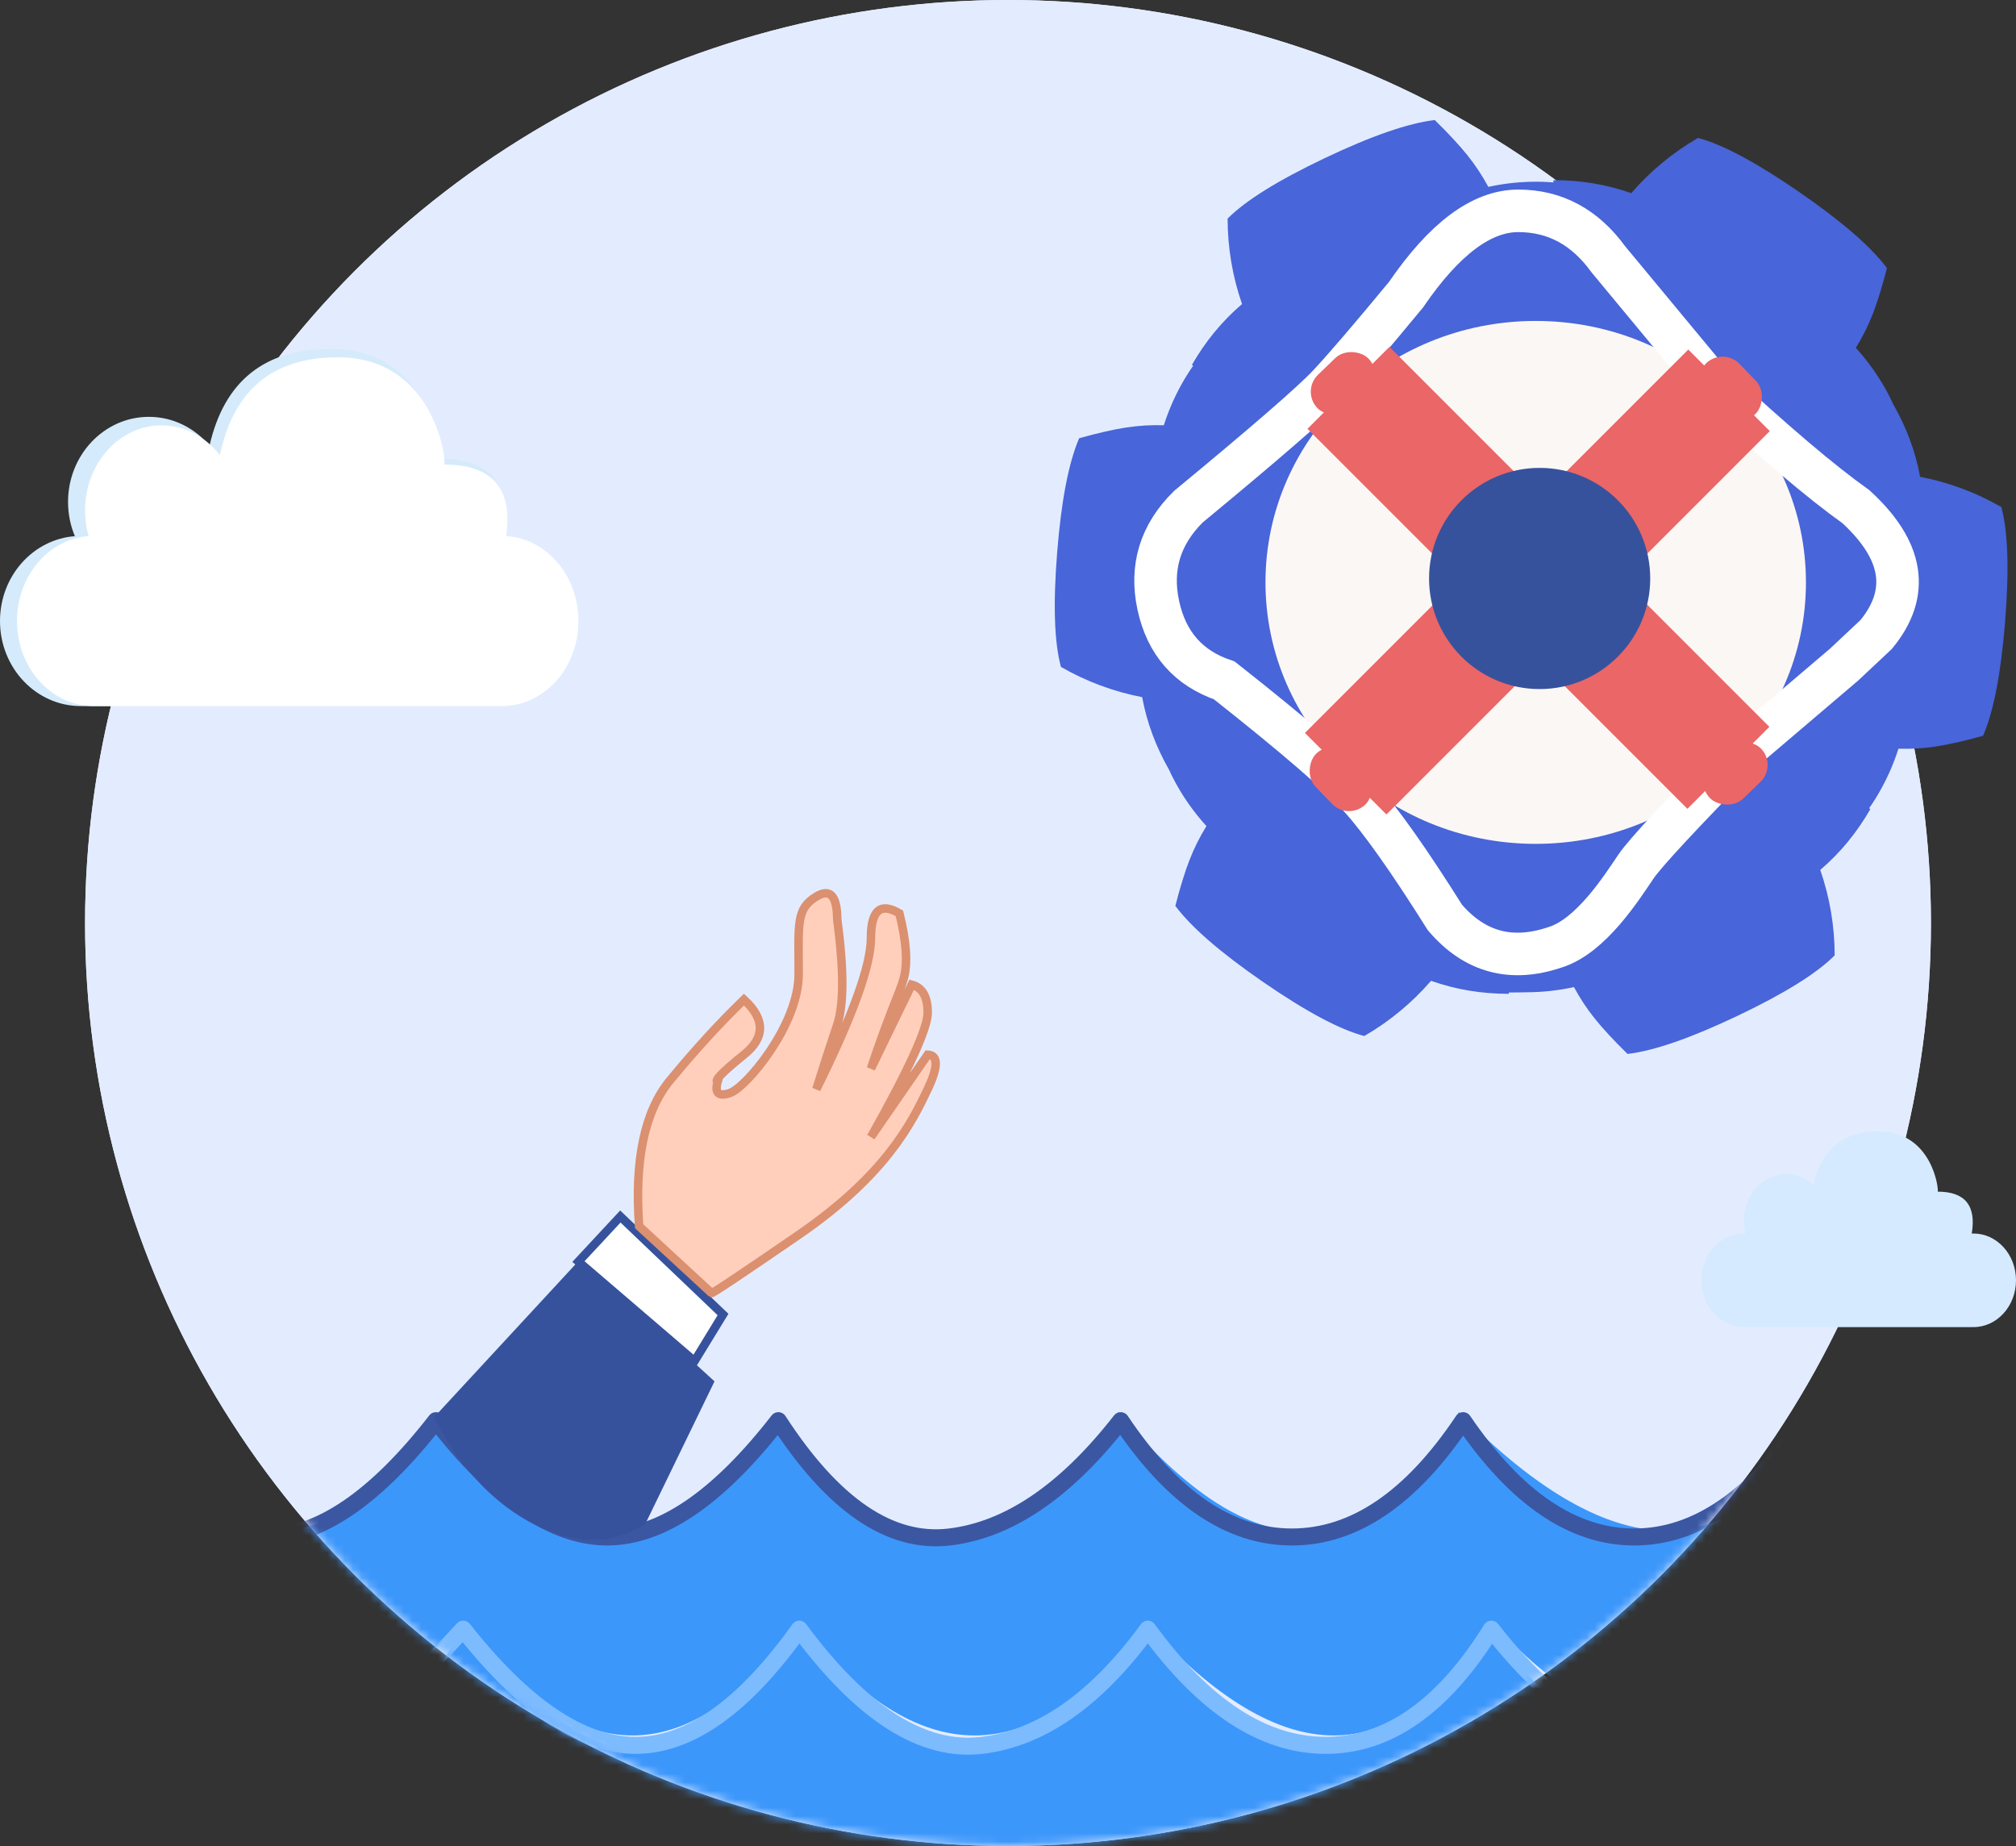 <svg xmlns="http://www.w3.org/2000/svg" xmlns:xlink="http://www.w3.org/1999/xlink" width="237" height="217" viewBox="0 0 237 217">
  <rect x="0" y="0" width="237" height="217" fill="#333333" stroke="none"/>
  <defs>
    <circle id="group-2-a" cx="108.5" cy="108.5" r="108.5"/>
  </defs>
  <g fill="none" fill-rule="evenodd">
    <g transform="translate(10)">
      <circle cx="108.5" cy="108.5" r="108.5" fill="#E3ECFF"/>
      <mask id="group-2-b" fill="#fff">
        <use xlink:href="#group-2-a"/>
      </mask>
      <use fill="#E3ECFF" xlink:href="#group-2-a"/>
      <path fill="#3C97FB" d="M1,166 L3.205,188.555 C9.602,197.8 16.024,202.422 22.47,202.422 C28.916,202.422 36.205,198.578 44.338,190.892 C51.126,199.631 57.799,204.001 64.357,204.001 C70.916,204.001 77.447,199.631 83.952,190.892 C90.935,199.631 97.805,204.001 104.562,204.001 C111.32,204.001 118.094,199.631 124.885,190.892 C132.827,199.631 140.132,204.001 146.799,204.001 C153.467,204.001 159.756,199.631 165.667,190.892 C172.593,198.578 179.358,202.422 185.962,202.422 C192.566,202.422 198.639,197.8 204.181,188.555 C210.773,198.852 217.481,204.001 224.305,204.001 C231.129,204.001 238.059,198.852 245.097,188.555 L245.097,166 C238.049,175.287 231.118,179.931 224.305,179.931 C217.491,179.931 210.783,175.287 204.181,166 C199.202,175.287 193.129,179.931 185.962,179.931 C178.795,179.931 170.645,175.287 161.514,166 C155.867,175.006 149.803,179.65 143.323,179.931 C136.843,180.211 129.563,175.568 121.482,166 C114.195,175.605 106.87,180.249 99.507,179.931 C92.144,179.612 86.186,174.969 81.633,166 C74.747,175.606 67.568,180.25 60.096,179.931 C52.625,179.612 46.432,174.968 41.518,166 C35.592,175.287 29.243,179.931 22.47,179.931 C15.697,179.931 8.541,175.287 1,166 Z" mask="url(#group-2-b)"/>
      <path fill="#3C97FB" d="M4,193.535 L6.205,216.09 C12.602,225.335 19.024,229.957 25.47,229.957 C31.916,229.957 39.073,225.335 46.94,216.09 C53.752,225.335 60.437,229.957 66.996,229.957 C73.554,229.957 80.041,225.335 86.458,216.09 C93.887,225.335 100.98,229.957 107.737,229.957 C114.495,229.957 121.008,225.335 127.278,216.09 C134.761,225.335 141.836,229.957 148.504,229.957 C155.172,229.957 161.47,225.335 167.398,216.09 C175.17,225.335 182.358,229.957 188.962,229.957 C195.566,229.957 201.639,225.335 207.181,216.09 C213.773,226.387 220.481,231.536 227.305,231.536 C234.129,231.536 241.059,226.387 248.097,216.09 L248.097,193.535 C241.049,202.822 234.118,207.466 227.305,207.466 C220.491,207.466 213.783,202.822 207.181,193.535 C202.202,202.822 196.129,207.466 188.962,207.466 C181.795,207.466 173.85,202.31 165.126,192 C159.343,200.877 153.212,205.456 146.732,205.736 C140.252,206.017 132.882,201.438 124.624,192 C117.851,201.476 110.783,206.055 103.42,205.736 C96.056,205.418 89.628,200.839 84.133,192 C76.013,201.158 69.536,205.736 64.702,205.736 C59.867,205.736 53.029,201.158 44.188,192 C38.482,201.158 32.243,205.736 25.47,205.736 C18.697,205.736 11.541,201.669 4,193.535 Z" mask="url(#group-2-b)"/>
      <path stroke="#3B57A2" stroke-linecap="round" stroke-linejoin="round" stroke-width="2" d="M1,167 C8.078,176.116 14.786,180.673 21.125,180.673 C27.465,180.673 34.173,176.116 41.251,167 C48.333,176.116 55.041,180.673 61.376,180.673 C67.711,180.673 74.419,176.116 81.501,167 C87.957,176.946 94.666,181.504 101.627,180.673 C108.588,179.843 115.296,175.285 121.752,167 C127.848,176.116 134.557,180.673 141.877,180.673 C149.198,180.673 155.907,176.116 162.003,167 C168.209,176.116 174.917,180.673 182.128,180.673 C189.339,180.673 196.047,176.116 202.253,167 C207.496,176.931 214.204,181.489 222.379,180.673 C230.553,179.858 237.262,175.3 242.504,167" mask="url(#group-2-b)"/>
      <path stroke="#7DBBFF" stroke-linecap="round" stroke-linejoin="round" stroke-width="2" d="M5,192.76 C10.378,201.032 16.237,205.168 22.576,205.168 C28.915,205.168 36.206,200.615 44.449,191.51 C51.628,200.615 58.385,205.168 64.719,205.168 C71.054,205.168 77.47,200.615 83.967,191.51 C91.312,201.446 98.465,205.998 105.426,205.168 C112.387,204.337 118.891,199.785 124.937,191.51 C131.564,200.615 138.538,205.168 145.859,205.168 C153.18,205.168 159.669,200.615 165.326,191.51 C172.419,200.615 179.572,205.168 186.783,205.168 C193.994,205.168 200.119,200.112 205.159,190 C211.131,201.771 218.204,207.249 226.379,206.433 C234.553,205.617 240.718,201.06 244.873,192.76" mask="url(#group-2-b)"/>
      <rect width="11.46" height="7.571" x="196.022" y="22.918" fill="#EB6666" mask="url(#group-2-b)" rx="3.786" transform="rotate(-44 201.752 26.704)"/>
      <path fill="#37529D" d="M41,166.628 L58.224,148 L74,162.378 L65.834,179.2 C61.903,181.6 57.567,181.6 52.826,179.2 C48.085,176.8 44.143,172.61 41,166.628 Z" mask="url(#group-2-b)"/>
      <polygon fill="#FFF" stroke="#37529D" points="58 148.298 62.929 143 75 154.521 71.647 160" mask="url(#group-2-b)"/>
      <path fill="#FFCFBB" stroke="#DB9070" d="M65.134,144.142 C64.571,136.329 65.783,130.612 68.769,126.992 C71.756,123.371 74.654,120.206 77.464,117.497 C79.964,119.809 79.964,121.97 77.464,123.979 C74.963,125.987 73.93,127.049 74.366,127.162 C73.993,128.478 74.461,128.924 75.768,128.5 C77.728,127.864 83.89,120.471 83.89,114.517 C83.89,108.564 83.559,106.845 85.974,105.383 C87.584,104.408 88.4,105.295 88.423,108.042 C89.213,113.983 89.213,118.125 88.423,120.466 C87.633,122.808 86.817,125.329 85.974,128.03 C90.25,119.411 92.389,113.482 92.389,110.242 C92.389,107.003 93.503,106.043 95.732,107.365 C96.571,110.717 96.737,113.286 96.227,115.073 C96.091,115.549 95.926,116.029 95.732,116.512 C94.443,119.715 93.329,122.749 92.389,125.613 L97.18,115.749 C98.434,116.086 99.06,117.18 99.06,119.029 C99.06,120.879 96.836,125.752 92.389,133.651 L99.06,123.979 C100.313,124.038 100.313,125.388 99.06,128.03 C97.18,131.992 94.139,138.12 83.89,145.16 C77.058,149.853 73.642,152.131 73.642,151.994 L65.134,144.142 Z" mask="url(#group-2-b)"/>
    </g>
    <g transform="translate(124 14)">
      <path fill="#4865D9" d="M13.426,76.472 C12.66,75.128 12.018,73.764 11.5,72.379 C10.962,70.939 10.551,69.462 10.269,67.948 C8.604,67.631 6.968,67.173 5.361,66.575 C3.755,65.978 2.209,65.251 0.724,64.396 C-0.058,61.519 -0.207,57.038 0.278,50.954 C0.763,44.87 1.626,40.389 2.867,37.512 C5.056,36.902 6.891,36.484 8.372,36.257 C9.854,36.03 11.336,35.94 12.82,35.988 C13.323,34.403 13.979,32.867 14.788,31.381 C15.256,30.522 15.75,29.725 16.269,28.99 L16.119,28.892 C16.923,27.497 17.814,26.207 18.792,25.021 C19.769,23.835 20.843,22.741 22.013,21.739 C21.455,20.138 21.034,18.493 20.748,16.803 C20.462,15.112 20.319,13.41 20.316,11.697 C22.418,9.581 26.224,7.212 31.735,4.59 C37.247,1.968 41.559,0.475 44.671,0.111 C46.293,1.701 47.573,3.081 48.51,4.251 C49.447,5.42 50.266,6.66 50.967,7.968 C52.591,7.612 54.249,7.412 55.94,7.369 C56.868,7.346 57.758,7.371 58.611,7.444 L58.627,7.176 C60.237,7.175 61.8,7.302 63.316,7.555 C64.832,7.809 66.316,8.191 67.768,8.704 C68.876,7.421 70.09,6.233 71.411,5.141 C72.732,4.048 74.134,3.073 75.617,2.214 C78.5,2.976 82.455,5.087 87.481,8.549 C92.507,12.011 95.956,14.999 97.828,17.512 C97.262,19.713 96.706,21.511 96.162,22.907 C95.618,24.304 94.954,25.632 94.171,26.893 C95.292,28.122 96.294,29.458 97.177,30.901 C97.718,31.786 98.184,32.662 98.574,33.528 C99.34,34.871 99.982,36.236 100.5,37.621 C101.038,39.06 101.449,40.537 101.731,42.052 C103.396,42.369 105.032,42.826 106.639,43.424 C108.245,44.022 109.791,44.749 111.276,45.603 C112.058,48.481 112.207,52.962 111.722,59.046 C111.237,65.13 110.374,69.611 109.133,72.488 C106.944,73.098 105.109,73.516 103.628,73.743 C102.146,73.97 100.664,74.059 99.18,74.012 C98.677,75.597 98.021,77.132 97.212,78.618 C96.744,79.478 96.25,80.275 95.73,81.01 L95.882,81.109 C95.078,82.503 94.187,83.794 93.209,84.98 C92.232,86.166 91.158,87.26 89.988,88.261 C90.546,89.862 90.967,91.507 91.253,93.198 C91.539,94.888 91.682,96.59 91.685,98.303 C89.584,100.419 85.777,102.788 80.266,105.41 C74.754,108.032 70.443,109.525 67.33,109.89 C65.708,108.299 64.428,106.919 63.491,105.749 C62.554,104.58 61.735,103.341 61.034,102.032 C59.41,102.389 57.752,102.588 56.061,102.631 C55.137,102.654 54.244,102.667 53.382,102.669 L53.373,102.824 C51.763,102.824 50.2,102.698 48.684,102.445 C47.168,102.191 45.684,101.808 44.232,101.296 C43.124,102.579 41.91,103.767 40.589,104.859 C39.268,105.952 37.866,106.927 36.383,107.786 C33.5,107.024 29.545,104.913 24.519,101.45 C19.493,97.988 16.044,95.001 14.172,92.487 C14.738,90.287 15.294,88.489 15.838,87.092 C16.382,85.696 17.046,84.367 17.829,83.106 C16.708,81.878 15.706,80.542 14.823,79.099 C14.282,78.213 13.816,77.338 13.426,76.472 Z M55.972,55.158 L55.966,55.255 L59.037,57.244 L56.05,55.118 L55.972,55.158 Z M56.19,54.931 L60.515,52.726 L56.061,54.748 L56.053,54.833 L56.19,54.931 Z"/>
      <ellipse cx="56.538" cy="54.461" fill="#FBF7F5" rx="31.769" ry="30.735"/>
      <path stroke="#FFF" stroke-width="5" d="M15.711,45.558 C24.815,38.037 30.309,33.27 32.191,31.257 C34.074,29.243 37.106,25.706 41.286,20.647 C45.78,14.072 50.179,10.784 54.485,10.784 C58.79,10.784 62.319,12.682 65.072,16.478 L77.327,31.257 C84.47,37.881 90.086,42.648 94.176,45.558 C99.783,50.691 100.579,55.7 96.564,60.583 L92.766,64.145 L81.276,73.925 C73.728,81.615 69.41,86.261 68.322,87.864 C66.69,90.267 63.056,96.047 58.809,97.355 C53.675,99.096 49.363,97.931 45.873,93.862 C41.63,87.116 38.289,82.396 35.85,79.7 C33.411,77.004 28.101,72.43 19.921,65.978 C15.716,64.56 13.133,61.621 12.17,57.161 C11.208,52.701 12.388,48.833 15.711,45.558 Z"/>
      <g fill="#EB6666" transform="translate(27 25.882)">
        <g transform="translate(1.937)">
          <rect width="13.626" height="63.17" x="21.104" y="-3.542" transform="rotate(-45 27.917 28.042)"/>
          <rect width="8.361" height="5.537" x=".763" y="2.416" rx="2.769" transform="rotate(-44 4.943 5.184)"/>
          <rect width="8.361" height="5.537" x="46.904" y="48.253" rx="2.769" transform="rotate(-44 51.085 51.022)"/>
        </g>
        <g transform="rotate(90 28.445 29.338)">
          <rect width="13.551" height="63.736" x="20.865" y="-3.816" transform="rotate(-45 27.64 28.052)"/>
          <rect width="8.315" height="5.537" x=".759" y="2.55" rx="2.769" transform="rotate(-44 4.916 5.319)"/>
          <rect width="8.315" height="5.537" x="46.647" y="48.388" rx="2.769" transform="rotate(-44 50.804 51.156)"/>
        </g>
      </g>
      <circle cx="57" cy="54" r="13" fill="#37529D"/>
    </g>
    <path fill="#D5EBFC" d="M59.159,82.976 C59.144,82.984 59.13,82.992 59.115,83 L9.637,83 L9.637,82.999 C9.591,83 9.546,83 9.5,83 C4.253,83 0,78.523 0,73 C0,67.724 3.881,63.403 8.802,63.027 C8.286,61.795 8,60.433 8,59 C8,53.477 12.253,49 17.5,49 C20.34,49 22.89,50.312 24.631,52.392 C26.36,44.797 31.104,41 38.861,41 C50.801,41 52.073,53.922 51.75,53.922 C57.763,53.922 60.238,56.956 59.175,63.025 C60.833,63.147 62.373,63.717 63.687,64.621 C64.513,65.106 65.185,65.725 65.702,66.478 C67.134,68.229 68,70.508 68,73 C68,78.29 64.098,82.62 59.159,82.976 Z"/>
    <path fill="#FFF" d="M59.373,82.992 C59.368,82.994 59.363,82.997 59.357,83 L11.402,83 L11.404,82.99 C11.27,82.997 11.135,83 11,83 C6.029,83 2,78.523 2,73 C2,67.694 5.719,63.354 10.418,63.021 C10.146,62.068 10,61.053 10,60 C10,54.477 14.029,50 19,50 C21.742,50 24.198,51.363 25.849,53.512 C27.451,45.837 32.077,42 39.727,42 C51.3,42 52.532,54.615 52.219,54.615 C57.885,54.615 60.31,57.415 59.494,63.015 C64.235,63.3 68,67.661 68,73 C68,78.384 64.171,82.774 59.373,82.992 Z"/>
    <path fill="#D6EAFF" d="M231.765,155.994 C231.761,155.996 231.758,155.998 231.754,156 L205.112,156 L205.112,155.999 C205.075,156 205.038,156 205,156 C202.239,156 200,153.538 200,150.5 C200,147.462 202.239,145 205,145 C205.063,145 205.126,145.001 205.189,145.004 C205.066,144.526 205,144.021 205,143.5 C205,140.462 207.239,138 210,138 C211.209,138 212.317,138.472 213.182,139.257 C214.11,135.086 216.665,133 220.848,133 C227.278,133 227.962,140.077 227.788,140.077 C231.008,140.077 232.344,141.719 231.796,145.004 C231.864,145.002 231.932,145 232,145 C234.761,145 237,147.462 237,150.5 C237,153.538 234.761,156 232,156 C231.921,156 231.843,155.998 231.765,155.994 Z"/>
  </g>
</svg>
